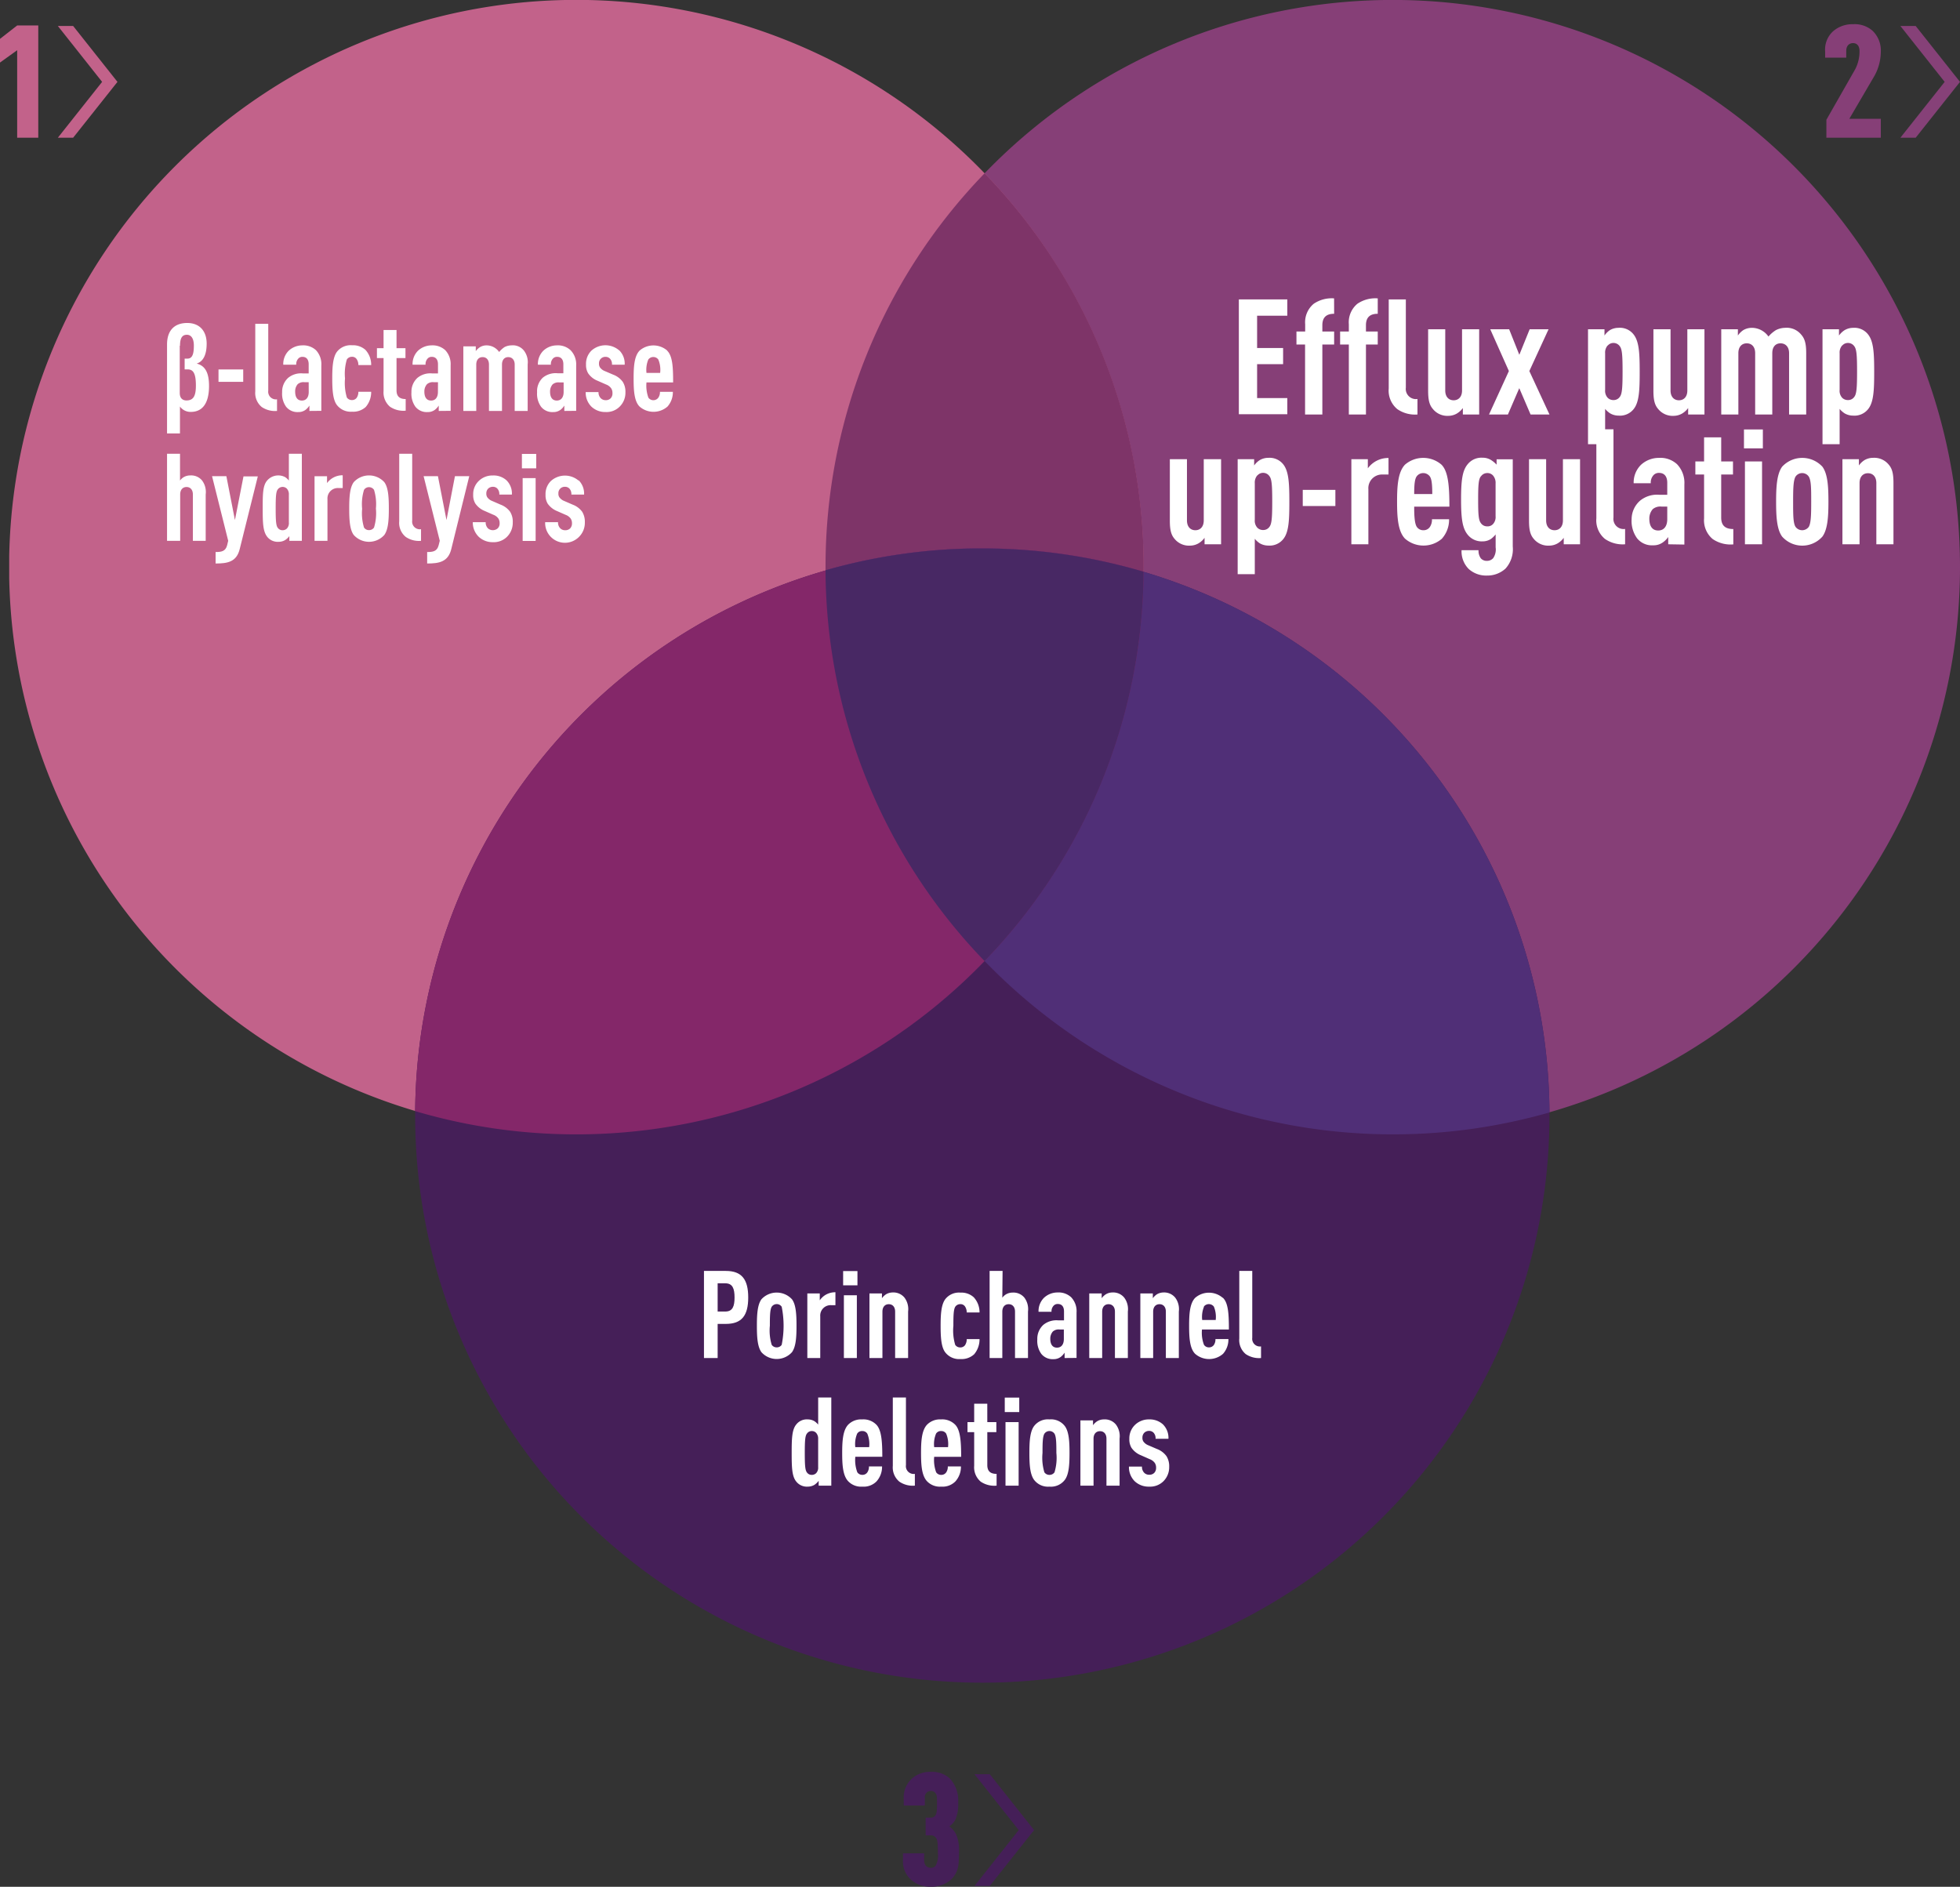 <svg id="cr-ven-diagram-2" xmlns="http://www.w3.org/2000/svg" viewBox="0 0 364.09 350.503"><rect x="0" y="0" width="364.09" height="350.503" fill="#333333" stroke="none"/><defs><clipPath id="clip-path"><path id="Path_5259" d="M155.53,0H366.26V210.73H155.53Z" transform="translate(-2.17)"/></clipPath><clipPath id="clip-path-2"><path id="Path_5261" d="M3.88,0H214.61V210.73H3.88Z" transform="translate(-2.17)"/></clipPath><clipPath id="clip-path-3"><path id="Path_5263" d="M79.31,101.87H290.04V312.6H79.31Z" transform="translate(-2.17)"/></clipPath></defs><g id="Group_2930" clip-path="url(#clip-path)"><path id="Path_5258" d="M366.26,105.36A105.37,105.37,0,1,0,260.89,210.73,105.37,105.37,0,0,0,366.26,105.36" transform="translate(-2.17)" fill="#863f77"/></g><g id="Group_2931" clip-path="url(#clip-path-2)"><path id="Path_5260" d="M214.61,105.36a105.375,105.375,0,1,1,0-.01" transform="translate(-2.17)" fill="#c2628a"/></g><g id="Group_2932" clip-path="url(#clip-path-3)"><path id="Path_5262" d="M290,207.23a105.355,105.355,0,1,0,0,.01" transform="translate(-2.17)" fill="#451f58"/></g><path id="Path_5266" d="M241.3,58.65h-5.61v6h4.83v3h-4.83v6.3h5.61v3h-9V55.62h9Z" transform="translate(-2.17)" fill="#fff"/><path id="Path_5267" d="M250,58.29c-1.47,0-2.19.69-2.19,2.13v1.16H250V64h-2.19V77H244.6V64H243V61.58h1.62V60.24a4.46,4.46,0,0,1,1.59-3.81,5.93,5.93,0,0,1,3.78-1Z" transform="translate(-2.17)" fill="#fff"/><path id="Path_5268" d="M258.1,58.29c-1.47,0-2.19.69-2.19,2.13v1.16h2.19V64h-2.19V77h-3.18V64h-1.62V61.58h1.62V60.24a4.46,4.46,0,0,1,1.59-3.81,5.93,5.93,0,0,1,3.78-1Z" transform="translate(-2.17)" fill="#fff"/><path id="Path_5269" d="M263.32,72a1.89,1.89,0,0,0,2.16,2.12V77a5.78,5.78,0,0,1-3.75-1,4.46,4.46,0,0,1-1.59-3.84V55.62h3.18Z" transform="translate(-2.17)" fill="#fff"/><path id="Path_5270" d="M273.91,77V75.8a3.77,3.77,0,0,1-1.08,1,3.17,3.17,0,0,1-1.59.45A3.46,3.46,0,0,1,268.36,76c-.63-.72-.9-1.59-.9-3.42V61.17h3.18V72.54c0,1.22.69,1.82,1.56,1.82s1.56-.6,1.56-1.82V61.17h3.18V77Z" transform="translate(-2.17)" fill="#fff"/><path id="Path_5271" d="M282.46,68.93,279,61.17h3.51l1.89,4.74,1.92-4.74h3.51l-3.57,7.76L290,77h-3.51l-2.1-4.89L282.28,77h-3.51Z" transform="translate(-2.17)" fill="#fff"/><path id="Path_5272" d="M305.65,62.16c1,1.29,1.11,3.47,1.11,6.89s-.09,5.64-1.11,6.93a3.24,3.24,0,0,1-2.79,1.23,3.14,3.14,0,0,1-1.59-.42,4.27,4.27,0,0,1-.93-.83v6.56h-3.18V61.17h3.06v1.16a3.82,3.82,0,0,1,1-1,3.15,3.15,0,0,1,1.59-.43,3.22,3.22,0,0,1,2.84,1.26Zm-4.83,2a2,2,0,0,0-.48,1.47v6.8a1.9,1.9,0,0,0,.48,1.47,1.47,1.47,0,0,0,1.08.42,1.38,1.38,0,0,0,1.17-.6c.42-.54.51-1.71.51-4.71s-.09-4.13-.51-4.68a1.43,1.43,0,0,0-1.17-.62,1.38,1.38,0,0,0-1.08.49Z" transform="translate(-2.17)" fill="#fff"/><path id="Path_5273" d="M315.76,77V75.8a3.77,3.77,0,0,1-1.08,1,3.17,3.17,0,0,1-1.59.45A3.46,3.46,0,0,1,310.21,76c-.63-.72-.9-1.59-.9-3.42V61.17h3.18V72.54c0,1.22.69,1.82,1.56,1.82s1.56-.6,1.56-1.82V61.17h3.18V77Z" transform="translate(-2.17)" fill="#fff"/><path id="Path_5274" d="M336.76,62.16c.63.71.93,1.59.93,3.42V77h-3.18V65.61c0-1.24-.72-1.83-1.59-1.83s-1.53.59-1.53,1.83V77h-3.18V65.61c0-1.24-.69-1.83-1.56-1.83s-1.56.59-1.56,1.83V77h-3.18V61.17H325v1.16a3.77,3.77,0,0,1,1-1,3.15,3.15,0,0,1,1.59-.43,3.79,3.79,0,0,1,3.09,1.62,6,6,0,0,1,1.38-1.19,3.88,3.88,0,0,1,1.68-.43,3.48,3.48,0,0,1,3.02,1.26Z" transform="translate(-2.17)" fill="#fff"/><path id="Path_5275" d="M349.21,62.16c1,1.29,1.11,3.47,1.11,6.89s-.09,5.64-1.11,6.93a3.24,3.24,0,0,1-2.79,1.23,3.14,3.14,0,0,1-1.59-.42,4.27,4.27,0,0,1-.93-.83v6.56h-3.18V61.17h3.06v1.16a3.82,3.82,0,0,1,1.05-1,3.15,3.15,0,0,1,1.59-.43,3.22,3.22,0,0,1,2.79,1.26Zm-4.83,2a2,2,0,0,0-.48,1.47v6.8a1.9,1.9,0,0,0,.48,1.47,1.47,1.47,0,0,0,1.08.42,1.38,1.38,0,0,0,1.17-.6c.42-.54.51-1.71.51-4.71s-.09-4.13-.51-4.68a1.43,1.43,0,0,0-1.17-.62,1.38,1.38,0,0,0-1.08.49Z" transform="translate(-2.17)" fill="#fff"/><path id="Path_5276" d="M225.93,101.11v-1.2a3.77,3.77,0,0,1-1.08,1,3.17,3.17,0,0,1-1.59.45,3.46,3.46,0,0,1-2.88-1.23c-.63-.72-.9-1.59-.9-3.42V85.3h3.18V96.67c0,1.23.69,1.83,1.56,1.83s1.56-.6,1.56-1.83V85.3H229v15.81Z" transform="translate(-2.17)" fill="#fff"/><path id="Path_5277" d="M240.57,86.29c1,1.29,1.11,3.48,1.11,6.9s-.09,5.64-1.11,6.93a3.24,3.24,0,0,1-2.79,1.23,3.14,3.14,0,0,1-1.59-.42,4.07,4.07,0,0,1-.93-.84v6.57h-3.18V85.3h3.06v1.17a3.7,3.7,0,0,1,1.05-1,3.14,3.14,0,0,1,1.59-.42,3.24,3.24,0,0,1,2.79,1.24Zm-4.83,2a2.06,2.06,0,0,0-.48,1.47v6.81a1.93,1.93,0,0,0,.48,1.47,1.47,1.47,0,0,0,1.08.42,1.38,1.38,0,0,0,1.17-.6c.42-.54.51-1.71.51-4.71s-.09-4.14-.51-4.68a1.41,1.41,0,0,0-1.17-.63,1.38,1.38,0,0,0-1.08.49Z" transform="translate(-2.17)" fill="#fff"/><path id="Path_5278" d="M250.23,94h-6.06V91h6.06Z" transform="translate(-2.17)" fill="#fff"/><path id="Path_5279" d="M260.1,88.15H259a2.54,2.54,0,0,0-2.64,2.73v10.23H253.2V85.3h3.06V87a4.67,4.67,0,0,1,3.84-1.92Z" transform="translate(-2.17)" fill="#fff"/><path id="Path_5280" d="M269.94,86.32c1.26,1.26,1.47,4,1.47,7.8h-6.54c0,1.8.09,3.15.48,3.75a1.43,1.43,0,0,0,1.23.63,1.4,1.4,0,0,0,1.2-.6,2.4,2.4,0,0,0,.39-1.44h3.18a5.29,5.29,0,0,1-1.35,3.63,5.225,5.225,0,0,1-6.84-.03c-1.32-1.38-1.47-4-1.47-6.87s.15-5.49,1.47-6.87a5.19,5.19,0,0,1,6.78,0Zm-4.62,2.19c-.33.48-.45,1.41-.45,3.27h3.36c0-1.86-.12-2.79-.45-3.27a1.52,1.52,0,0,0-2.46,0Z" transform="translate(-2.17)" fill="#fff"/><path id="Path_5281" d="M279.18,85.48a5.21,5.21,0,0,1,1,.84v-1h3v16.2a5.36,5.36,0,0,1-1.35,4.11,5,5,0,0,1-3.42,1.29,4.84,4.84,0,0,1-3.42-1.23,4.62,4.62,0,0,1-1.32-3.48h3.15a2.4,2.4,0,0,0,.42,1.5,1.45,1.45,0,0,0,1.17.48,1.51,1.51,0,0,0,1.14-.51,2.86,2.86,0,0,0,.45-2v-2.4a4.628,4.628,0,0,1-.87.84,2.82,2.82,0,0,1-1.59.45,3.32,3.32,0,0,1-2.7-1.2c-1-1.2-1.26-2.94-1.26-6.57s.24-5.4,1.26-6.6a3.26,3.26,0,0,1,2.7-1.17,2.94,2.94,0,0,1,1.64.45Zm-1.92,3c-.42.54-.51,1.5-.51,4.35s.09,3.81.51,4.35a1.38,1.38,0,0,0,1.17.6,1.36,1.36,0,0,0,1.08-.42,1.93,1.93,0,0,0,.48-1.47V89.8a2.06,2.06,0,0,0-.48-1.47,1.38,1.38,0,0,0-1.08-.45,1.41,1.41,0,0,0-1.17.63Z" transform="translate(-2.17)" fill="#fff"/><path id="Path_5282" d="M292.65,101.11v-1.2a3.77,3.77,0,0,1-1.08,1,3.17,3.17,0,0,1-1.59.45,3.46,3.46,0,0,1-2.88-1.23c-.63-.72-.9-1.59-.9-3.42V85.3h3.18V96.67c0,1.23.69,1.83,1.56,1.83s1.56-.6,1.56-1.83V85.3h3.18v15.81Z" transform="translate(-2.17)" fill="#fff"/><path id="Path_5283" d="M301.89,96.13a1.89,1.89,0,0,0,2.16,2.13v2.85a5.78,5.78,0,0,1-3.75-1,4.46,4.46,0,0,1-1.59-3.84V79.75h3.18Z" transform="translate(-2.17)" fill="#fff"/><path id="Path_5284" d="M312.06,101.11V99.76a4.05,4.05,0,0,1-1,1,2.92,2.92,0,0,1-1.8.54,3.53,3.53,0,0,1-3-1.32,5.48,5.48,0,0,1-1-3.54A4.59,4.59,0,0,1,306.84,93a5,5,0,0,1,3.63-1.08h1.41V89.68c0-1.17-.54-1.83-1.53-1.83a1.33,1.33,0,0,0-1.05.45,2,2,0,0,0-.48,1.47h-3.18A4.61,4.61,0,0,1,307,86.35a4.91,4.91,0,0,1,3.33-1.29,4.56,4.56,0,0,1,3.36,1.17A5,5,0,0,1,315.06,90v11.16Zm-.18-7h-1.05a2.18,2.18,0,0,0-1.65.48,2.65,2.65,0,0,0-.63,1.77c0,1.41.57,2.19,1.65,2.19s1.68-.81,1.68-2.1Z" transform="translate(-2.17)" fill="#fff"/><path id="Path_5285" d="M321.9,85.72h2.19v2.43H321.9v8c0,1.47.75,2.13,2.25,2.13v2.85a5.86,5.86,0,0,1-3.84-1,4.54,4.54,0,0,1-1.59-3.84V88.15H317.1V85.72h1.62V81.25h3.18Z" transform="translate(-2.17)" fill="#fff"/><path id="Path_5286" d="M329.64,83.29h-3.51V79.78h3.51Zm-.15,17.82h-3.18V85.72h3.18Z" transform="translate(-2.17)" fill="#fff"/><path id="Path_5287" d="M340.71,86.71c1,1.38,1.11,3.81,1.11,6.48s-.12,5.1-1.11,6.48a5,5,0,0,1-7.5,0c-1-1.38-1.11-3.81-1.11-6.48s.12-5.1,1.11-6.48a5.09,5.09,0,0,1,7.5,0Zm-5,1.83c-.42.72-.45,2.31-.45,4.65s0,4,.45,4.68a1.52,1.52,0,0,0,2.46,0c.42-.72.45-2.34.45-4.68s0-3.93-.45-4.65a1.48,1.48,0,0,0-2.46,0Z" transform="translate(-2.17)" fill="#fff"/><path id="Path_5288" d="M353,86.29c.63.72.9,1.59.9,3.42v11.4h-3.18V89.74c0-1.23-.69-1.83-1.56-1.83s-1.56.6-1.56,1.83v11.37h-3.18V85.3h3.06v1.17a3.66,3.66,0,0,1,1.05-1,3.14,3.14,0,0,1,1.59-.42A3.46,3.46,0,0,1,353,86.29Z" transform="translate(-2.17)" fill="#fff"/><path id="Path_5289" d="M9.28,25.58H5.36V9.33L2.17,11.62V7.22L5.36,4.73H9.28Z" transform="translate(-2.17)" fill="#c2628a"/><path id="Path_5290" d="M350,5.7a5.07,5.07,0,0,1,1.55,3.92,9.38,9.38,0,0,1-1.14,4.4l-4.71,8.05h5.85v3.51H341.44V22.25l5.36-9.4a7.1,7.1,0,0,0,.79-3.37c0-1-.5-1.47-1.2-1.47s-1.26.47-1.26,1.44v1.26h-3.92V9.6a4.61,4.61,0,0,1,1.43-3.75,5.4,5.4,0,0,1,3.75-1.35A5,5,0,0,1,350,5.7Z" transform="translate(-2.17)" fill="#863f77"/><path id="Path_5291" d="M178.67,330.45a6,6,0,0,1,1.49,4.36,7.37,7.37,0,0,1-.49,3.16,3.56,3.56,0,0,1-1.15,1.32,4.23,4.23,0,0,1,1.23,1.41,7.41,7.41,0,0,1,.56,3.48c0,2.26-.09,3.66-1.49,5a5.46,5.46,0,0,1-3.72,1.32,5.4,5.4,0,0,1-3.75-1.35,4.62,4.62,0,0,1-1.44-3.75v-1.11h3.93v1.26c0,1,.55,1.43,1.26,1.43a1,1,0,0,0,.9-.44,4.02,4.02,0,0,0,.39-2.34c0-1.81-.06-2.37-.33-2.75a1.13,1.13,0,0,0-1-.5h-.94v-3.28h.94a1,1,0,0,0,.82-.35c.32-.44.35-1,.35-2.2s0-1.64-.29-2a1,1,0,0,0-.85-.41,1.11,1.11,0,0,0-1.12,1.26v1.44h-3.92V334.2a4.72,4.72,0,0,1,1.44-3.72,5,5,0,0,1,3.6-1.32,4.83,4.83,0,0,1,3.58,1.29Z" transform="translate(-2.17)" fill="#451f58"/><path id="Path_5292" d="M10.75,25.58h2.84l8.23-10.37L13.59,4.83H10.75l8.22,10.38Z" fill="#c2628a"/><path id="Path_5293" d="M353.02,25.58h2.84l8.23-10.37L355.86,4.83h-2.84l8.22,10.38Z" fill="#864178"/><path id="Path_5294" d="M181.02,350.35h2.84l8.23-10.38-8.23-10.38h-2.84l8.22,10.38Z" fill="#451f58"/><g id="Group_2934" transform="translate(-2.17)"><path id="Path_5295" d="M137,236.1c2.94,0,4.16,1.55,4.16,4.93s-1.22,4.91-4.16,4.91h-1.52v6.34h-2.54V236.1Zm-1.52,2.3v5.24h1.43c1.37,0,1.71-1,1.71-2.61s-.34-2.63-1.71-2.63Z" fill="#fff"/><path id="Path_5296" d="M149.29,241.37c.75,1,.84,2.89.84,4.91s-.09,3.86-.84,4.91a3.81,3.81,0,0,1-5.68,0c-.75-1.05-.84-2.89-.84-4.91s.09-3.86.84-4.91a3.85,3.85,0,0,1,5.68,0Zm-3.77,1.39c-.32.54-.34,1.75-.34,3.52a9.15,9.15,0,0,0,.34,3.54,1.1,1.1,0,0,0,.93.48,1.08,1.08,0,0,0,.93-.48,17.975,17.975,0,0,0,0-7.06,1.09,1.09,0,0,0-.93-.5,1.12,1.12,0,0,0-.93.5Z" fill="#fff"/><path id="Path_5297" d="M157.36,242.46h-.82a1.93,1.93,0,0,0-2,2.07v7.75h-2.4v-12h2.31v1.28a3.47,3.47,0,0,1,1.05-1,3.54,3.54,0,0,1,1.86-.5Z" fill="#fff"/><path id="Path_5298" d="M161.45,238.78h-2.66v-2.66h2.66Zm-.11,13.5h-2.41V240.62h2.41Z" fill="#fff"/><path id="Path_5299" d="M170.18,241.05a3.55,3.55,0,0,1,.68,2.59v8.64h-2.41v-8.61c0-.94-.52-1.39-1.18-1.39s-1.18.45-1.18,1.39v8.61h-2.41v-12H166v.89a2.82,2.82,0,0,1,.79-.75,2.45,2.45,0,0,1,1.21-.32,2.65,2.65,0,0,1,2.18.95Z" fill="#fff"/><path id="Path_5300" d="M183.06,241a4.11,4.11,0,0,1,1.07,2.81h-2.38a2,2,0,0,0-.32-1.11,1,1,0,0,0-.89-.43,1.11,1.11,0,0,0-.93.5c-.32.54-.34,1.75-.34,3.52a9.209,9.209,0,0,0,.34,3.54,1.09,1.09,0,0,0,.93.48,1.07,1.07,0,0,0,.89-.41,2,2,0,0,0,.32-1.13h2.38a4.3,4.3,0,0,1-1,2.81,3.44,3.44,0,0,1-2.55.89,3.25,3.25,0,0,1-2.84-1.27c-.75-1-.84-2.89-.84-4.91s.09-3.86.84-4.91a3.21,3.21,0,0,1,2.84-1.25,3.39,3.39,0,0,1,2.48.87Z" fill="#fff"/><path id="Path_5301" d="M188.36,241.08a2.36,2.36,0,0,1,.7-.64,2.45,2.45,0,0,1,1.21-.32,2.64,2.64,0,0,1,2.18.93,3.55,3.55,0,0,1,.68,2.59v8.64h-2.41v-8.61c0-.94-.52-1.39-1.18-1.39s-1.18.45-1.18,1.39v8.61H186V236.1h2.41Z" fill="#fff"/><path id="Path_5302" d="M199.93,252.28v-1a3.14,3.14,0,0,1-.73.8,2.2,2.2,0,0,1-1.36.41,2.68,2.68,0,0,1-2.25-1,4.14,4.14,0,0,1-.73-2.68A3.49,3.49,0,0,1,196,246.1a3.84,3.84,0,0,1,2.75-.82h1.07v-1.66c0-.89-.41-1.38-1.16-1.38a1,1,0,0,0-.79.34,1.52,1.52,0,0,0-.37,1.11h-2.41a3.49,3.49,0,0,1,1-2.59,3.68,3.68,0,0,1,2.52-1,3.43,3.43,0,0,1,2.54.89,3.74,3.74,0,0,1,1,2.82v8.45Zm-.14-5.3H199a1.63,1.63,0,0,0-1.25.37,2,2,0,0,0-.48,1.34c0,1.07.43,1.66,1.25,1.66s1.27-.62,1.27-1.59Z" fill="#fff"/><path id="Path_5303" d="M211,241.05a3.55,3.55,0,0,1,.68,2.59v8.64h-2.4v-8.61c0-.94-.53-1.39-1.19-1.39s-1.18.45-1.18,1.39v8.61h-2.4v-12h2.31v.89a2.849,2.849,0,0,1,.8-.75,2.41,2.41,0,0,1,1.2-.32,2.63,2.63,0,0,1,2.18.95Z" fill="#fff"/><path id="Path_5304" d="M220.47,241.05a3.55,3.55,0,0,1,.68,2.59v8.64h-2.41v-8.61c0-.94-.52-1.39-1.18-1.39s-1.18.45-1.18,1.39v8.61H214v-12h2.32v.89a2.819,2.819,0,0,1,.79-.75,2.45,2.45,0,0,1,1.21-.32,2.64,2.64,0,0,1,2.15.95Z" fill="#fff"/><path id="Path_5305" d="M229.33,241.08c1,.95,1.12,3,1.12,5.9h-5a6.31,6.31,0,0,0,.37,2.84,1.07,1.07,0,0,0,.93.48,1.09,1.09,0,0,0,.91-.45,1.84,1.84,0,0,0,.29-1.09h2.41a4,4,0,0,1-1,2.74,3.94,3.94,0,0,1-5.18,0c-1-1-1.12-3-1.12-5.2s.12-4.16,1.12-5.2a3.91,3.91,0,0,1,5.13,0Zm-3.5,1.65a5,5,0,0,0-.34,2.48H228a5,5,0,0,0-.34-2.48,1.17,1.17,0,0,0-1.87,0Z" fill="#fff"/><path id="Path_5306" d="M234.79,248.51a1.43,1.43,0,0,0,1.63,1.61v2.16a4.41,4.41,0,0,1-2.84-.73,3.38,3.38,0,0,1-1.2-2.91V236.1h2.41Z" fill="#fff"/><path id="Path_5314" d="M47.35,70.93H42.76v-2.3h4.59Z" fill="#fff"/><path id="Path_5315" d="M52,72.57a1.43,1.43,0,0,0,1.63,1.61v2.16a4.41,4.41,0,0,1-2.84-.73,3.38,3.38,0,0,1-1.2-2.91V60.16H52Z" fill="#fff"/><path id="Path_5316" d="M59.65,76.34v-1a3.14,3.14,0,0,1-.73.8,2.2,2.2,0,0,1-1.36.41,2.68,2.68,0,0,1-2.25-1,4.14,4.14,0,0,1-.73-2.68,3.46,3.46,0,0,1,1.12-2.68,3.76,3.76,0,0,1,2.74-.82h1.07V67.68c0-.89-.41-1.39-1.16-1.39a1,1,0,0,0-.79.35,1.52,1.52,0,0,0-.36,1.11H54.79a3.48,3.48,0,0,1,1-2.59,3.7,3.7,0,0,1,2.52-1,3.46,3.46,0,0,1,2.55.89,3.77,3.77,0,0,1,1,2.81v8.46ZM59.51,71h-.79a1.63,1.63,0,0,0-1.25.37A2,2,0,0,0,57,72.75c0,1.07.43,1.66,1.25,1.66s1.27-.62,1.27-1.59Z" fill="#fff"/><path id="Path_5317" d="M70.06,65a4.09,4.09,0,0,1,1.06,2.82H68.74a1.92,1.92,0,0,0-.32-1.11,1,1,0,0,0-.88-.43,1.12,1.12,0,0,0-.94.5,9.23,9.23,0,0,0-.34,3.52,9.42,9.42,0,0,0,.34,3.54,1.11,1.11,0,0,0,.94.48,1.07,1.07,0,0,0,.88-.41,1.92,1.92,0,0,0,.32-1.13h2.38a4.25,4.25,0,0,1-1,2.81,3.42,3.42,0,0,1-2.54.89,3.26,3.26,0,0,1-2.85-1.27c-.74-1-.84-2.89-.84-4.91s.1-3.86.84-4.91a3.22,3.22,0,0,1,2.85-1.25,3.44,3.44,0,0,1,2.48.86Z" fill="#fff"/><path id="Path_5318" d="M75.83,64.68h1.66v1.84H75.83v6c0,1.11.57,1.61,1.7,1.61v2.16a4.43,4.43,0,0,1-2.91-.73,3.46,3.46,0,0,1-1.2-2.91V66.52H72.19V64.68h1.23V61.3h2.41Z" fill="#fff"/><path id="Path_5319" d="M83.67,76.34v-1a3.14,3.14,0,0,1-.73.8,2.2,2.2,0,0,1-1.36.41,2.68,2.68,0,0,1-2.25-1,4.14,4.14,0,0,1-.73-2.68,3.46,3.46,0,0,1,1.12-2.68,3.76,3.76,0,0,1,2.74-.82h1.07V67.68c0-.89-.41-1.39-1.16-1.39a1,1,0,0,0-.79.35,1.52,1.52,0,0,0-.36,1.11H78.81a3.48,3.48,0,0,1,1-2.59,3.72,3.72,0,0,1,2.52-1,3.46,3.46,0,0,1,2.55.89,3.77,3.77,0,0,1,1,2.81v8.46ZM83.53,71h-.79a1.63,1.63,0,0,0-1.25.37A2,2,0,0,0,81,72.75c0,1.07.43,1.66,1.25,1.66s1.27-.62,1.27-1.59Z" fill="#fff"/><path id="Path_5320" d="M99.48,65.11a3.54,3.54,0,0,1,.71,2.59v8.64H97.78V67.73c0-.94-.55-1.39-1.2-1.39s-1.16.45-1.16,1.39v8.61H93V67.73c0-.94-.52-1.39-1.18-1.39s-1.18.45-1.18,1.39v8.61h-2.4v-12h2.31v.89a2.85,2.85,0,0,1,.8-.75,2.32,2.32,0,0,1,1.2-.32,2.84,2.84,0,0,1,2.34,1.23,4.56,4.56,0,0,1,1-.91,2.84,2.84,0,0,1,1.27-.32,2.63,2.63,0,0,1,2.32.95Z" fill="#fff"/><path id="Path_5321" d="M107,76.34v-1a2.94,2.94,0,0,1-.72.8,2.23,2.23,0,0,1-1.37.41,2.66,2.66,0,0,1-2.24-1,4.14,4.14,0,0,1-.73-2.68A3.45,3.45,0,0,1,103,70.16a3.78,3.78,0,0,1,2.75-.82h1.07V67.68c0-.89-.41-1.39-1.16-1.39a1,1,0,0,0-.8.35,1.52,1.52,0,0,0-.36,1.11h-2.41a3.49,3.49,0,0,1,1-2.59,3.68,3.68,0,0,1,2.52-1,3.43,3.43,0,0,1,2.54.89,3.74,3.74,0,0,1,1.05,2.81v8.46Zm-.13-5.3h-.8a1.65,1.65,0,0,0-1.25.37,2,2,0,0,0-.47,1.34c0,1.07.43,1.66,1.25,1.66s1.27-.62,1.27-1.59Z" fill="#fff"/><path id="Path_5322" d="M117.21,65.09a3.46,3.46,0,0,1,1,2.66h-2.36a1.48,1.48,0,0,0-.34-1.09,1.11,1.11,0,0,0-.84-.37,1.18,1.18,0,0,0-1.23,1.25,1.23,1.23,0,0,0,.18.71,2,2,0,0,0,.89.68l1.59.68a3.88,3.88,0,0,1,1.75,1.32,3.42,3.42,0,0,1,.5,1.95,3.61,3.61,0,0,1-1.07,2.66,3.43,3.43,0,0,1-2.61,1,3.71,3.71,0,0,1-2.64-1,3.66,3.66,0,0,1-1.06-2.7h2.38a1.54,1.54,0,0,0,.41,1.13,1.26,1.26,0,0,0,.91.37,1.24,1.24,0,0,0,.93-.34,1.3,1.3,0,0,0,.34-1,1.49,1.49,0,0,0-.25-.88,2,2,0,0,0-.93-.69l-1.59-.7a3.78,3.78,0,0,1-1.75-1.39,3,3,0,0,1-.39-1.63,3.42,3.42,0,0,1,1-2.57,3.9,3.9,0,0,1,5.11-.09Z" fill="#fff"/><path id="Path_5323" d="M126.1,65.14c1,1,1.11,3,1.11,5.9h-4.95a6.5,6.5,0,0,0,.36,2.84,1.14,1.14,0,0,0,1.84,0,1.8,1.8,0,0,0,.3-1.09h2.4a4,4,0,0,1-1,2.74,3.94,3.94,0,0,1-5.18,0c-1-1-1.11-3-1.11-5.2s.11-4.16,1.11-5.2a3.92,3.92,0,0,1,5.14,0Zm-3.5,1.65a5,5,0,0,0-.34,2.48h2.54a5,5,0,0,0-.34-2.48,1.155,1.155,0,0,0-1.86,0Z" fill="#fff"/><path id="Path_5324" d="M35.61,89.27a2.36,2.36,0,0,1,.7-.64,2.41,2.41,0,0,1,1.2-.31,2.63,2.63,0,0,1,2.19.93,3.56,3.56,0,0,1,.68,2.59v8.63H38V91.86c0-.93-.52-1.39-1.18-1.39s-1.18.46-1.18,1.39v8.61H33.2V84.29h2.41Z" fill="#fff"/><path id="Path_5325" d="M46.7,102c-.59,2.41-2.3,2.68-4.48,2.68v-2.13c1.05,0,1.84-.11,2.14-1.25l.2-.84-3-12h2.66l1.59,8.15L47.4,88.5h2.66Z" fill="#fff"/><path id="Path_5326" d="M55.83,84.29h2.41v16.18H55.92v-.88a3,3,0,0,1-.79.74,2.35,2.35,0,0,1-1.21.32,2.48,2.48,0,0,1-2.11-.93c-.8-1-.84-2.63-.84-5.25s0-4.27.84-5.22a2.73,2.73,0,0,1,3.32-.62,3,3,0,0,1,.7.64Zm-2.07,6.64c-.31.41-.38,1.27-.38,3.54s.07,3.16.38,3.57a1.06,1.06,0,0,0,.89.46,1.15,1.15,0,0,0,.82-.32,1.47,1.47,0,0,0,.36-1.12V91.91a1.55,1.55,0,0,0-.36-1.12,1.11,1.11,0,0,0-1.71.14Z" fill="#fff"/><path id="Path_5327" d="M65.83,90.66H65a1.93,1.93,0,0,0-2,2.06v7.75H60.6v-12h2.32v1.27a3.57,3.57,0,0,1,2.91-1.45Z" fill="#fff"/><path id="Path_5328" d="M73.56,89.57c.75,1,.84,2.88.84,4.9s-.09,3.87-.84,4.91a3.81,3.81,0,0,1-5.68,0c-.75-1-.84-2.88-.84-4.91s.09-3.86.84-4.9a3.85,3.85,0,0,1,5.68,0ZM69.79,91a9,9,0,0,0-.35,3.52A9.14,9.14,0,0,0,69.79,98a1.08,1.08,0,0,0,.93.48,1.1,1.1,0,0,0,.93-.48A9.21,9.21,0,0,0,72,94.47,9.06,9.06,0,0,0,71.65,91a1.12,1.12,0,0,0-.93-.5,1.09,1.09,0,0,0-.93.5Z" fill="#fff"/><path id="Path_5329" d="M78.74,96.7a1.43,1.43,0,0,0,1.64,1.61v2.16a4.32,4.32,0,0,1-2.84-.73,3.35,3.35,0,0,1-1.21-2.9V84.29h2.41Z" fill="#fff"/><path id="Path_5330" d="M86,102c-.59,2.41-2.3,2.68-4.48,2.68v-2.13c1.05,0,1.84-.11,2.13-1.25l.21-.84-3-12h2.66l1.59,8.15,1.57-8.15h2.66Z" fill="#fff"/><path id="Path_5331" d="M96.26,89.23a3.45,3.45,0,0,1,1,2.65H94.92a1.48,1.48,0,0,0-.34-1.09,1.1,1.1,0,0,0-.84-.36,1.28,1.28,0,0,0-.89.34,1.25,1.25,0,0,0-.34.91,1.2,1.2,0,0,0,.18.7,2,2,0,0,0,.89.68l1.59.69a3.87,3.87,0,0,1,1.75,1.31,3.46,3.46,0,0,1,.5,2,3.66,3.66,0,0,1-1.07,2.66,3.48,3.48,0,0,1-2.61,1,3.75,3.75,0,0,1-2.64-1A3.68,3.68,0,0,1,90,97h2.39a1.56,1.56,0,0,0,.41,1.14,1.38,1.38,0,0,0,1.84,0,1.27,1.27,0,0,0,.34-.95,1.52,1.52,0,0,0-.25-.89,2,2,0,0,0-.93-.68l-1.59-.7a3.91,3.91,0,0,1-1.75-1.39,3,3,0,0,1-.39-1.64,3.38,3.38,0,0,1,1.05-2.56,3.62,3.62,0,0,1,2.59-1,3.56,3.56,0,0,1,2.55.9Z" fill="#fff"/><path id="Path_5332" d="M101.78,87H99.12V84.32h2.66Zm-.11,13.49H99.26V88.82h2.41Z" fill="#fff"/><path id="Path_5333" d="M109.67,89.23a3.49,3.49,0,0,1,1,2.65h-2.36a1.53,1.53,0,0,0-.34-1.09,1.11,1.11,0,0,0-.84-.36,1.17,1.17,0,0,0-1.23,1.25,1.13,1.13,0,0,0,.18.7,2,2,0,0,0,.89.68l1.59.69a3.87,3.87,0,0,1,1.75,1.31,3.54,3.54,0,0,1,.5,2,3.66,3.66,0,0,1-1.07,2.66,3.672,3.672,0,0,1-6.3-2.72h2.39a1.52,1.52,0,0,0,.41,1.14,1.24,1.24,0,0,0,.91.36,1.26,1.26,0,0,0,.93-.34,1.31,1.31,0,0,0,.34-.95,1.52,1.52,0,0,0-.25-.89,2,2,0,0,0-.93-.68l-1.59-.7a3.91,3.91,0,0,1-1.75-1.39,3,3,0,0,1-.39-1.64,3.38,3.38,0,0,1,1-2.56,3.9,3.9,0,0,1,5.11-.09Z" fill="#fff"/><path id="Path_5334" d="M40.56,63.84c0,2-.61,3.32-1.86,3.7,1.56.39,2.3,1.66,2.3,4.16,0,3.14-1.16,4.82-3.4,4.82a2.42,2.42,0,0,1-2-1v5H33.2V64c0-2.72,1.47-4,3.75-4s3.61,1.48,3.61,3.84Zm-5,.39V73c0,.89.45,1.39,1.25,1.39,1.29,0,1.75-.84,1.75-2.77,0-2.34-.53-3-1.55-3h-.54v-2H37c1,0,1.18-1.09,1.18-2.43s-.52-2-1.29-2-1.28.45-1.28,2.04Z" fill="#fff"/><path id="Path_5815" d="M-30.061-11.339a3.122,3.122,0,0,0-.713-.644,2.41,2.41,0,0,0-1.219-.322,2.481,2.481,0,0,0-2.139.943c-.805.966-.851,2.645-.851,5.29s.046,4.347.851,5.313a2.508,2.508,0,0,0,2.139.943,2.41,2.41,0,0,0,1.219-.322A3.183,3.183,0,0,0-29.969-.9V0h2.346V-16.376h-2.438Zm-1.2,1.2a1.059,1.059,0,0,1,.828.345,1.576,1.576,0,0,1,.368,1.127V-3.45a1.48,1.48,0,0,1-.368,1.127A1.126,1.126,0,0,1-31.257-2a1.061,1.061,0,0,1-.9-.46c-.322-.414-.391-1.311-.391-3.611s.069-3.174.391-3.588A1.082,1.082,0,0,1-31.257-10.143Zm9.384-2.162a3.355,3.355,0,0,0-2.6.966C-25.484-10.281-25.6-8.257-25.6-6.072c0,2.208.115,4.209,1.127,5.267A3.3,3.3,0,0,0-21.85.184a3.339,3.339,0,0,0,2.622-.966,4.054,4.054,0,0,0,1.035-2.783h-2.438a1.841,1.841,0,0,1-.3,1.1,1.074,1.074,0,0,1-.92.46,1.1,1.1,0,0,1-.943-.483,6.513,6.513,0,0,1-.368-2.875h5.014c0-2.9-.161-5.014-1.127-5.98A3.355,3.355,0,0,0-21.873-12.305Zm0,2.162a1.049,1.049,0,0,1,.943.483,5.007,5.007,0,0,1,.345,2.507h-2.576a5.007,5.007,0,0,1,.345-2.507A1.049,1.049,0,0,1-21.873-10.143Zm8.119-6.233h-2.438v12.7A3.419,3.419,0,0,0-14.973-.736,4.429,4.429,0,0,0-12.1,0V-2.185a1.448,1.448,0,0,1-1.656-1.633Zm6.532,4.071a3.355,3.355,0,0,0-2.6.966c-1.012,1.058-1.127,3.082-1.127,5.267,0,2.208.115,4.209,1.127,5.267A3.3,3.3,0,0,0-7.2.184,3.339,3.339,0,0,0-4.577-.782,4.054,4.054,0,0,0-3.542-3.565H-5.98a1.841,1.841,0,0,1-.3,1.1A1.074,1.074,0,0,1-7.2-2a1.1,1.1,0,0,1-.943-.483A6.513,6.513,0,0,1-8.51-5.359H-3.5c0-2.9-.161-5.014-1.127-5.98A3.355,3.355,0,0,0-7.222-12.305Zm0,2.162a1.049,1.049,0,0,1,.943.483,5.007,5.007,0,0,1,.345,2.507H-8.51A5.007,5.007,0,0,1-8.165-9.66,1.049,1.049,0,0,1-7.222-10.143Zm8.579-5.083H-1.081V-11.8H-2.323v1.863h1.242V-3.68A3.478,3.478,0,0,0,.138-.736,4.493,4.493,0,0,0,3.082,0V-2.185c-1.15,0-1.725-.506-1.725-1.633V-9.936H3.036V-11.8H1.357ZM7.176-11.8H4.738V0H7.176Zm.115-4.554H4.6v2.691H7.291ZM12.9-12.305a3.22,3.22,0,0,0-2.875,1.265c-.759,1.058-.851,2.921-.851,4.968s.092,3.91.851,4.968A3.238,3.238,0,0,0,12.9.184,3.238,3.238,0,0,0,15.778-1.1c.759-1.058.851-2.921.851-4.968s-.092-3.91-.851-4.968A3.22,3.22,0,0,0,12.9-12.305Zm0,2.162a1.128,1.128,0,0,1,.943.506c.322.552.345,1.771.345,3.565a9.33,9.33,0,0,1-.345,3.588A1.107,1.107,0,0,1,12.9-2a1.107,1.107,0,0,1-.943-.483,9.33,9.33,0,0,1-.345-3.588c0-1.794.023-3.013.345-3.565A1.128,1.128,0,0,1,12.9-10.143Zm10.12-2.162a2.41,2.41,0,0,0-1.219.322,2.807,2.807,0,0,0-.805.759v-.9H18.653V0h2.438V-8.717c0-.943.529-1.4,1.2-1.4s1.2.46,1.2,1.4V0h2.438V-8.74a3.587,3.587,0,0,0-.69-2.622A2.654,2.654,0,0,0,23.023-12.305Zm8.395,0A3.666,3.666,0,0,0,28.8-11.293a3.471,3.471,0,0,0-1.058,2.6,3.048,3.048,0,0,0,.391,1.656,3.886,3.886,0,0,0,1.771,1.4l1.61.713a2.059,2.059,0,0,1,.943.69,1.515,1.515,0,0,1,.253.9,1.306,1.306,0,0,1-.345.966,1.265,1.265,0,0,1-.943.345,1.267,1.267,0,0,1-.92-.368,1.566,1.566,0,0,1-.414-1.15H27.669A3.69,3.69,0,0,0,28.75-.805a3.743,3.743,0,0,0,2.668.989,3.5,3.5,0,0,0,2.645-.989A3.674,3.674,0,0,0,35.144-3.5a3.488,3.488,0,0,0-.506-1.978,3.885,3.885,0,0,0-1.771-1.334l-1.61-.69a2.061,2.061,0,0,1-.9-.69,1.18,1.18,0,0,1-.184-.713,1.268,1.268,0,0,1,.345-.92,1.27,1.27,0,0,1,.9-.345,1.116,1.116,0,0,1,.851.368,1.512,1.512,0,0,1,.345,1.1h2.392a3.527,3.527,0,0,0-1.035-2.691A3.655,3.655,0,0,0,31.418-12.305Z" transform="translate(184.215 275.986)" fill="#fff"/></g><g id="Group_2944" transform="translate(0.004 -0.5)"><path id="Path_5483" d="M-13983.351,994.87A105.013,105.013,0,0,1-13953.8,921.7a105,105,0,0,1,29.547,73.163,105.011,105.011,0,0,1-29.545,73.175A105.02,105.02,0,0,1-13983.351,994.87Zm59.093-.005v0Z" transform="translate(14136.699 -889.01)" fill="#7e3468"/><path id="Path_5484" d="M-14058.76,995.453a105.425,105.425,0,0,1,29.108-4.074,105.362,105.362,0,0,1,105.368,104.788,105.426,105.426,0,0,1-29.108,4.072A105.372,105.372,0,0,1-14058.76,995.453Z" transform="translate(14212.109 -889.01)" fill="#502f77"/><path id="Path_5485" d="M-14059.585,1095.92a105.354,105.354,0,0,1,105.344-104.541,105.408,105.408,0,0,1,29.979,4.326,105.359,105.359,0,0,1-105.369,104.534A105.379,105.379,0,0,1-14059.585,1095.92Z" transform="translate(14136.699 -889.01)" fill="#842769"/><path id="Path_5482" d="M-14058.766,893.575c2.087-.6,4.208-1.137,6.346-1.608l.068-.015.272-.06.118-.026.37-.079.216-.046.174-.036.281-.058.1-.02.409-.083.043-.009.408-.081.017,0a105.66,105.66,0,0,1,16.029-1.868l.045,0q.451-.018.9-.032h.038l.4-.012.072,0q.438-.011.876-.019h.08l.376-.006h.071l.431,0h.072l.363,0h1.066c.307,0,.614,0,.921.008h.014a105.427,105.427,0,0,1,27.168,3.927h0c.288.081.577.164.864.247l.059.017.406.119.01,0a105,105,0,0,1-29.54,72.336A105.017,105.017,0,0,1-14058.766,893.575Z" transform="translate(14212.113 -787.131)" fill="#482864"/></g></svg>
